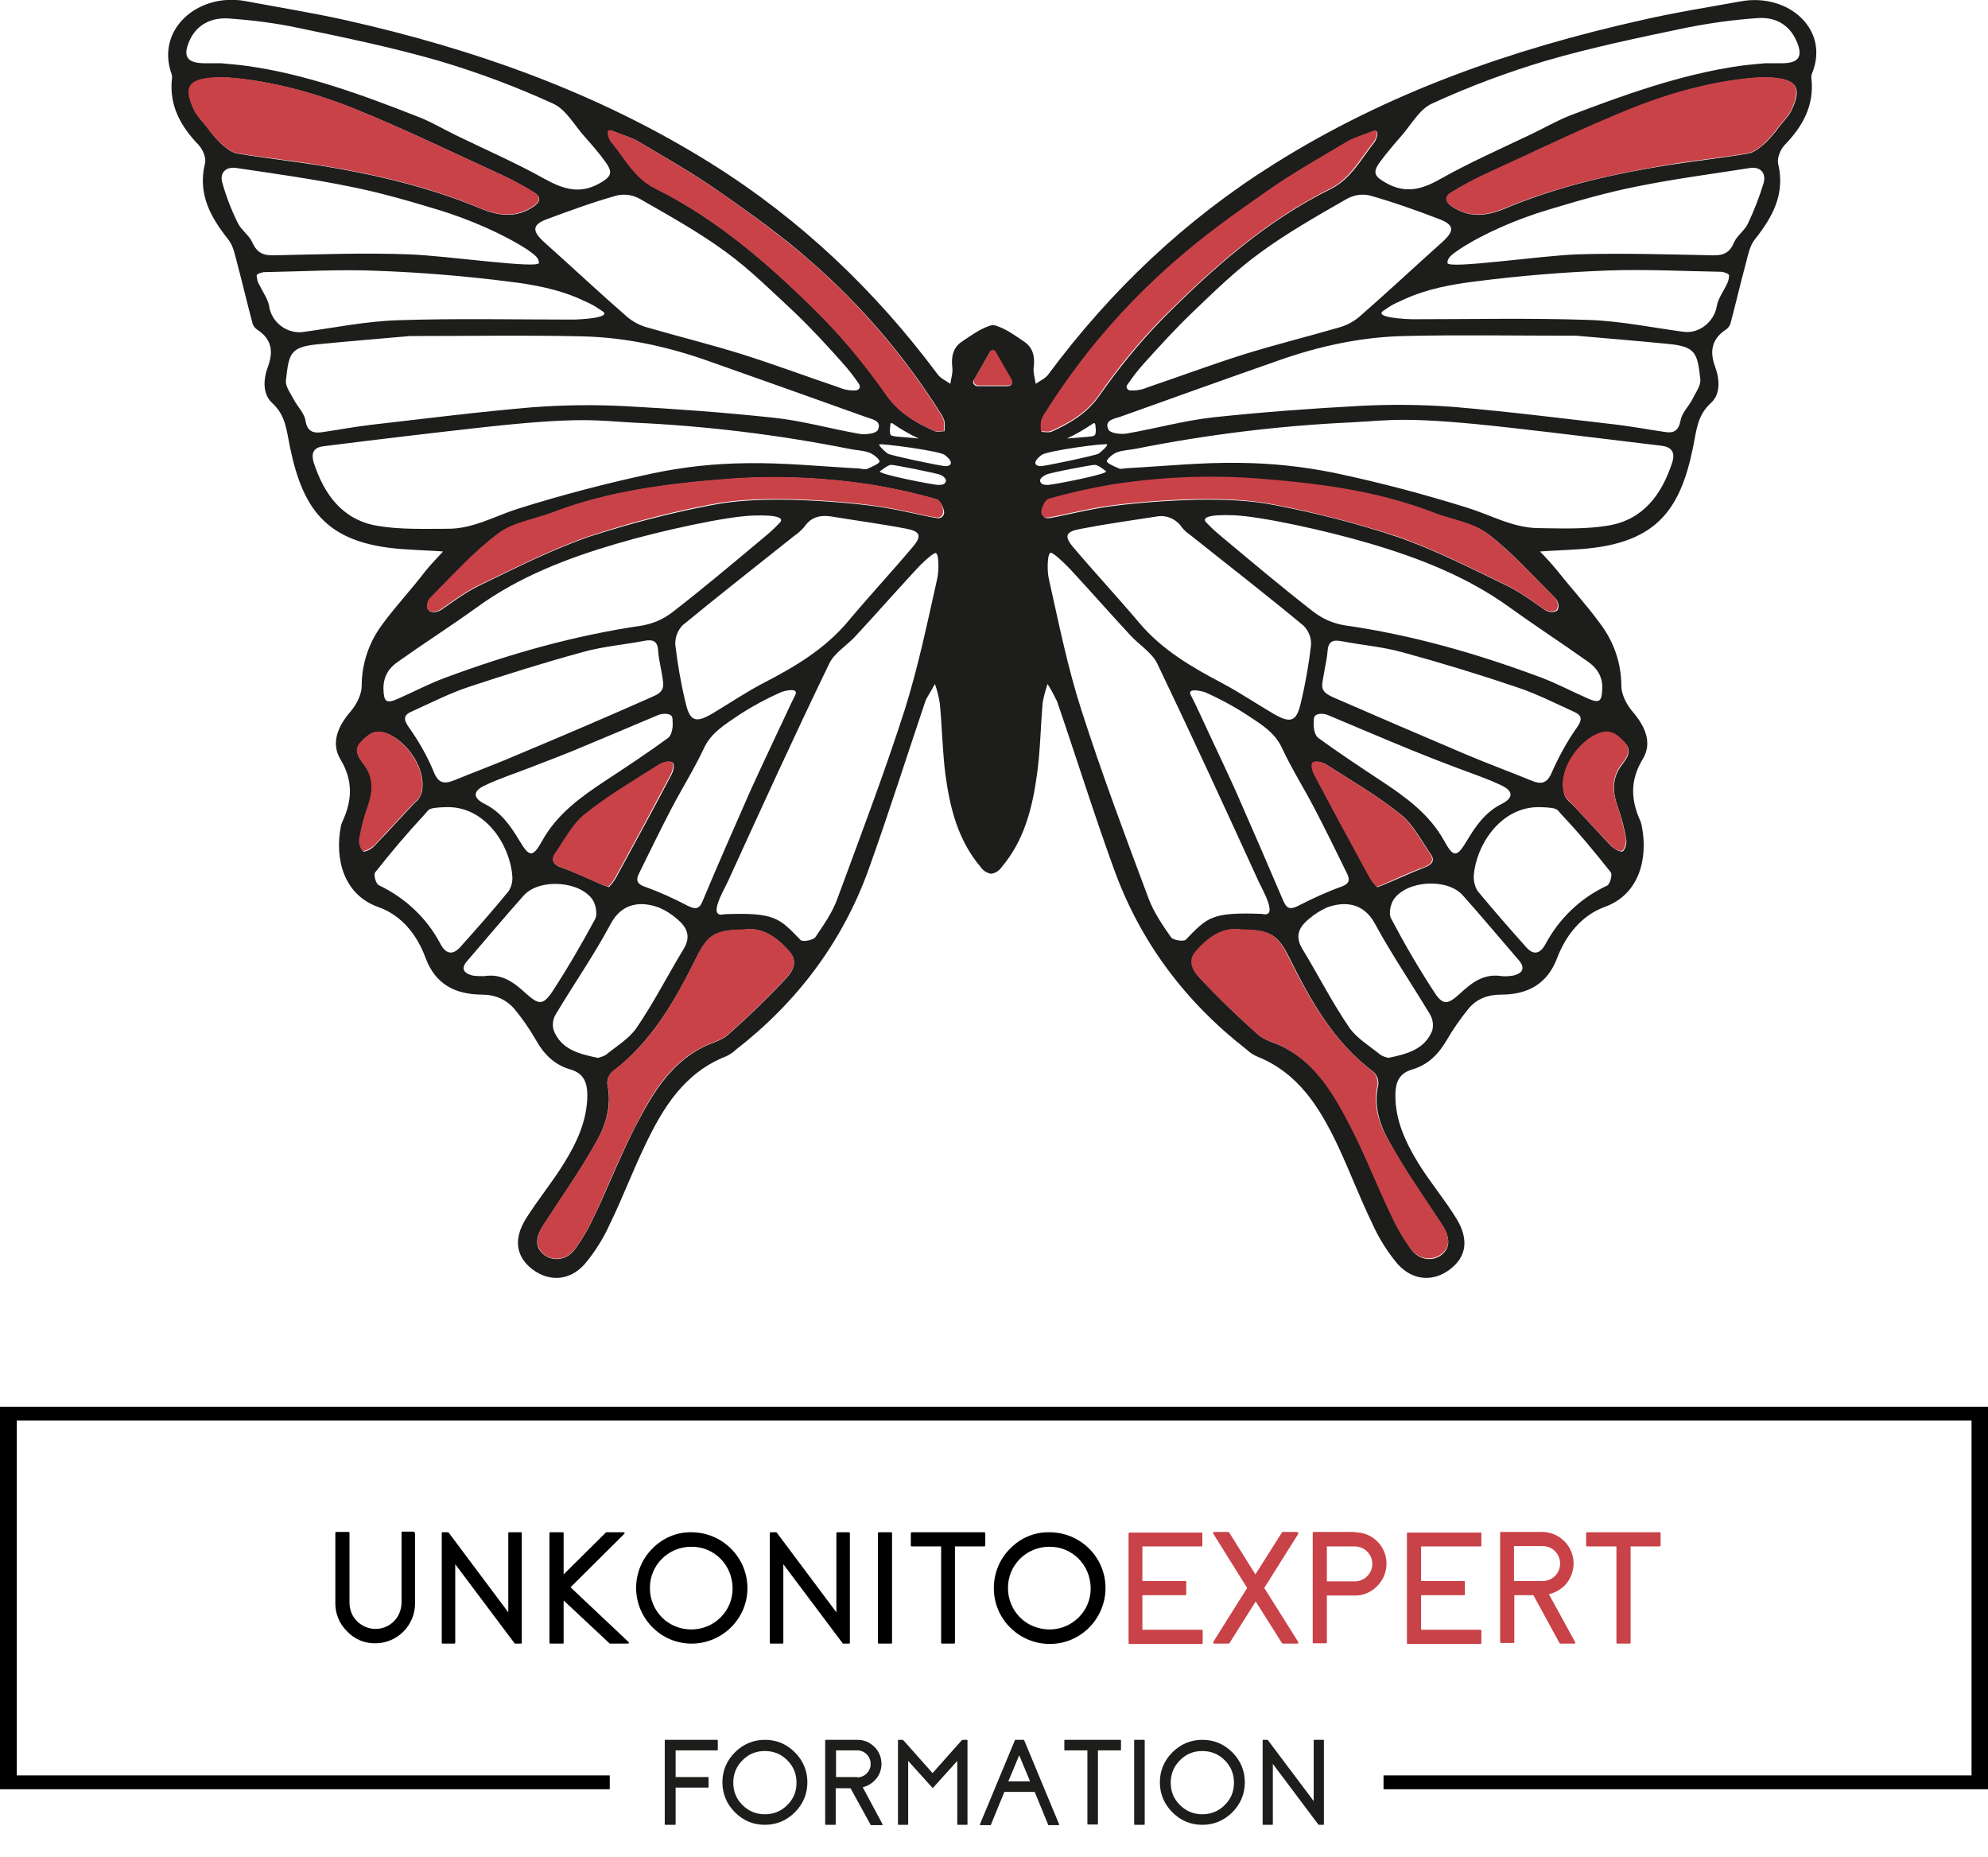 <?xml version="1.0" encoding="utf-8"?>
<!-- Generator: Adobe Illustrator 24.2.3, SVG Export Plug-In . SVG Version: 6.00 Build 0)  -->
<svg version="1.1" id="Calque_1" xmlns="http://www.w3.org/2000/svg" xmlns:xlink="http://www.w3.org/1999/xlink" x="0px" y="0px"
	 viewBox="0 0 603.5 563.7" style="enable-background:new 0 0 603.5 563.7;" xml:space="preserve">
<style type="text/css">
	.st0{fill:#C84248;}
	.st1{fill:#1D1D1B;}
	.st2{enable-background:new    ;}
</style>
<path class="st0" d="M301.3,117h4.8c0.7,0,1.3-0.6,1.3-1.3c0-0.3-0.1-0.5-0.2-0.7l-4.8-8.4c-0.2-0.3-0.5-0.6-0.9-0.6
	c-0.4,0-0.7,0.3-0.9,0.6l-4.8,8.4c-0.4,0.6-0.2,1.4,0.4,1.8c0.2,0.1,0.5,0.2,0.7,0.2H301.3z"/>
<path class="st1" d="M528.5,0.4c-10,1.8-20.1,3.4-30.1,5.7c-39.4,8.8-77.1,22-111.5,43.6c-27,16.9-49.7,38.4-68.7,64
	c-0.9,1.2-2.5,1.9-3.8,2.8c-0.2-1.6-0.8-3.3-0.6-4.9c0.4-3.2-0.1-6-2.9-7.9s-5.4-3.8-8.4-4.8c-0.3-0.1-0.6-0.2-1-0.2h-0.2
	c-0.3,0-0.6,0.1-0.9,0.2c-3,1-5.7,3-8.4,4.8s-3.3,4.6-2.9,7.9c0.2,1.6-0.4,3.3-0.6,4.9c-1.3-0.9-2.9-1.6-3.8-2.8
	c-19-25.5-41.7-47.1-68.7-64C181.5,28.1,143.8,14.8,104.4,6c-10-2.2-20-3.8-30.1-5.7C60-2.2,47.2,9,52.1,22.5
	c0.1,0.4,0.2,0.8,0.1,1.3C51.3,32,54.8,38.3,60.3,44c1.3,1.4,2.4,4,1.9,5.7c-2.2,9.2,1.7,16.2,7.1,23c1.6,2,2.1,5,2.8,7.6
	c1.6,6,3,12,4.6,18c0.3,0.8,0.9,1.5,1.6,1.9c4.3,2.9,4.7,6.7,3,11.2c-1.4,3.8-1.6,8.2,1.3,10.9c4.2,3.8,4.4,8.5,5.4,13.3
	c4.1,19.8,11.6,30,36.2,31.2c0.7,0.1,8.2,0.4,10.3,0.6c-1.8,1.9-4.1,4.4-5.4,6c-4.1,5.4-8.8,10.4-12.8,15.8
	c-4.2,5.5-6.5,12.1-6.5,19c0,2.6-1.6,5.7-3.4,7.8c-3.8,4.4-6,9.5-3.1,14.4c4,6.6,3.6,12.7,0.6,19.1c-0.2,0.4-0.3,0.8-0.4,1.2
	c-2,10.1,0.9,20.9,11.3,24.6c7.1,2.5,11.8,8.4,14.4,15.5c3,8,9,11,16.9,11.1c4.2,0,7.5,1.4,10.1,4.4c2.4,2.9,4.6,6.1,6.5,9.4
	c2.4,4.3,5.6,7.5,10.4,8.9c4.2,1.2,5.2,4.1,5.2,8c-0.1,7.5-3.1,14-6.9,20.2c-3.6,5.9-8.1,11.3-11.8,17.2c-3.8,6.2-2.9,11.4,1.9,15.2
	c5.1,3.9,11.4,3.7,16-1.5c3.2-3.8,5.8-8,7.8-12.5c3.7-7.6,6.7-15.6,10.4-23.3c5.5-11.6,12-22.3,24.8-27.3c1-0.5,2-1.1,2.8-1.9
	c18.7-14.5,32.5-32.8,40.5-55.1c6-16.8,11.4-33.8,17.1-50.7c0.4-1.2,1.8-3.1,2.9-5.3c0.7,1.9,1.2,3.9,1.5,5.9
	c0.7,7.2,0.8,14.5,1.7,21.6c1.4,10.2,3.8,20,10.8,28.2c0.7,1,1.8,1.7,3,1.9l0,0h0.1l0,0h0.1l0,0c1.2-0.2,2.3-0.9,3-1.9
	c6.9-8.1,9.4-18,10.8-28.2c1-7.1,1.1-14.4,1.7-21.6c0.3-2,0.9-4,1.5-5.9c1.1,1.7,2,3.5,2.9,5.3c5.8,16.9,11.1,33.9,17.2,50.7
	c8,22.3,21.8,40.6,40.5,55.1c0.8,0.8,1.8,1.4,2.8,1.9c12.8,5,19.3,15.7,24.8,27.3c3.6,7.7,6.6,15.7,10.3,23.3
	c2,4.5,4.6,8.7,7.8,12.5c4.7,5.2,11,5.4,16,1.5c4.8-3.7,5.7-8.9,1.9-15.2c-3.6-5.9-8.2-11.3-11.8-17.2c-3.7-6.1-6.8-12.7-6.8-20.2
	c0-4,1-6.8,5.2-8c4.7-1.4,7.9-4.6,10.4-8.9c1.9-3.3,4.1-6.4,6.5-9.4c2.5-3.1,5.9-4.4,10.1-4.4c7.8,0,13.9-3.1,16.9-11.1
	c2.7-7,7.4-12.9,14.4-15.5c10.4-3.7,13.3-14.5,11.3-24.6c-0.1-0.4-0.2-0.8-0.3-1.2c-3-6.5-3.4-12.5,0.6-19.1c3-4.9,0.7-10-3.1-14.4
	c-1.8-2.1-3.4-5.2-3.4-7.8c0-6.9-2.3-13.5-6.5-19c-4-5.5-8.6-10.5-12.8-15.8c-1.3-1.6-3.6-4.2-5.4-6c2.2-0.2,9.6-0.5,10.3-0.6
	c24.6-1.2,32.2-11.4,36.2-31.2c1-4.8,1.2-9.5,5.4-13.3c2.9-2.6,2.7-7,1.3-10.9c-1.7-4.5-1.2-8.3,3-11.2c0.7-0.4,1.3-1.1,1.6-1.9
	c1.6-6,3-12.1,4.6-18c0.7-2.6,1.2-5.6,2.8-7.6c5.4-6.8,9.3-13.8,7.1-23c-0.4-1.7,0.7-4.4,2-5.7c5.5-5.7,9-12,8.1-20.2
	c-0.1-0.4,0-0.9,0.1-1.3C555.7,9,542.9-2.2,528.5,0.4z M186.1,39.8c2.6,1.1,5.6,1.9,7.6,3.1c8.2,4.9,16.6,9.6,24.4,15.1
	c9.6,6.7,19.2,13.5,28,21.3c15.3,13.3,28.5,28.8,39.3,45.9c0.6,0.8,1,1.7,1.3,2.6c0.1,1,0.1,2.1,0,3.1c-1,0-2.3,0.3-3.1-0.1
	c-5.5-2.5-10.5-5.3-14.3-10.7c-5.8-8.4-12.2-16.2-19.3-23.5c-15.3-15.3-31.4-29.6-51-39.4c-6.3-3.1-9.2-9.2-13.4-14.3
	C185.2,42.6,183.5,38.7,186.1,39.8z M278.9,133.1c-7-0.6-7.5-0.6-8.3-0.9s-0.3-3.3-0.3-3.3c-0.1-0.2,0.1-0.4,0.3-0.5
	c0.1,0,0.2,0,0.3,0.1C273.5,130.3,276.1,131.8,278.9,133.1z M259.8,118.5c-1.8,0.1-3.5-0.2-5.1-0.9c-9.8-3.3-19.4-6.9-29.2-10
	c-9.6-3-19.3-5.4-29-8.2c-2.2-0.6-4.3-1.7-6.1-3.2c-8.5-7.4-16.7-15.1-25.1-22.6c-3.9-3.5-3.8-5.4,0.8-7.1c7-2.6,14.1-5.2,21.3-7.2
	c2.4-0.5,4.8-0.1,6.9,1.1c8.9,5.1,17.9,10.1,26.1,16.1c7.5,5.5,14.1,12.1,20.9,18.4c5.1,4.9,9.9,10.1,14.6,15.4
	c1.8,2,3.4,4.1,4.9,6.3C261.6,118.3,259.8,118.5,259.8,118.5z M57.5,12.4c2.2-5,6.7-7.1,11.8-6.8C76.5,6.1,83.7,7,90.7,8.5
	c14.4,3,28.9,6,43,10.1c11.7,3.5,23.2,7.8,34.3,12.9c3.9,1.8,6.4,6.6,9.5,10c2.2,2.5,4.5,5.1,6.4,7.8c2.3,3.2,1.5,4.4-1.8,6.3
	c-6,3.4-10.9,1.9-16.6-1.2c-8.9-5-18.2-9-27.4-13.5c-3.9-1.9-7.7-4.2-11.8-5.7C109.7,28.7,92.8,22.5,74.9,20
	c-2.9-0.4-5.9-0.6-7.7-0.8c-2.4,0-3.7,0-5,0C56.8,19.2,55.4,17.2,57.5,12.4z M62.8,38.5c-1.3-1.7-2.9-3.2-3.8-5.1
	c-3.4-7.3-1.5-9.9,9.1-9.9c12.2,0.7,26,4.1,39.2,9.4c15.2,6.1,29.9,13.3,44.8,20.1c3.4,1.6,6.8,3.4,10,5.4c2.5,1.5,1.8,3.1-0.4,4.5
	c-5.2,3.4-10.5,2.6-15.8,0.4c-15.8-6.6-32.3-10.4-49-13.1c-8.2-1.3-16.6-2.2-24.8-3.6c-1.9-0.3-3.8-1.9-5.3-3.3
	C65.3,41.8,64,40.2,62.8,38.5z M76.6,73.6c-0.9-2.1-3.2-3.6-4.3-5.7c-2-4-3.6-8.1-4.8-12.4c-0.9-3.1,1.1-5,4.3-4.5
	c11.5,1.7,23,3.3,34.3,5.6c9.1,1.8,18.1,4.4,27,7.1c9.5,2.9,19.6,7.3,26.9,12c1.4,1.1,3.6,2.2,3.6,4.1s-28.1-2.2-39.5-2.6
	c-13.6-0.5-27.3,0-41,0.3C79.9,77.6,78,76.7,76.6,73.6L76.6,73.6z M81.7,92.9c-0.4-2.2-1.9-4.2-2.9-6.3c-0.6-0.9-0.8-1.9-0.9-3
	c0.1-0.5,1.6-1,2.5-1c11.4-0.2,22.9-0.9,34.2-0.4c13.4,0.5,26.8,1.6,40.1,3.3c7.4,0.9,14.9,2.3,21.7,5.4c4.6,2.1,3.4,1.6,6.4,3.5
	c3.3,2.1-6.8,2.6-9.1,2.6c-17.6,0-35.3-0.4-52.9,0.2c-9.7,0.3-19.4,2.3-29,3.6C87,101.3,82.4,97.8,81.7,92.9L81.7,92.9z M92.7,127.5
	c-0.4-2.2-2.4-4.1-3.5-6.2c-1-1.9-2.6-4-2.4-5.8c0.9-8,1.1-10.2,9.7-11c10.1-1,20.2-1.8,28-2.5c19,0,35.7-0.3,52.3,0.1
	c13.1,0.3,25.9,3.1,38.3,7.5c15.9,5.6,31.9,11.3,47.8,17c1.9,0.7,4.9,1.1,3.6,3.9c-0.5,1.1-3.7,1.5-5.5,1.2
	c-8.8-1.5-17.4-4-26.1-4.9c-14.9-1.6-29.9-2.7-44.8-3.5c-9.4-0.5-18.8-0.4-28.2,0.3c-16.6,1.4-33.1,3.5-49.7,5.4
	c-4.9,0.6-9.7,1.5-14.5,2.2C94.7,131.6,93.2,130.7,92.7,127.5L92.7,127.5z M114.5,159.6c-10.4-1.8-16-9.3-19.2-19
	c-1.1-3.5,0.2-4.9,3.3-5.2c15.1-1.9,30.2-3.7,45.3-5.4c32.6-3.7,37.1-2.3,48.7-1.7c22,1,43.9,3.7,65.5,8c1.9,0.4,4,0.4,5.8,1.1
	c1.2,0.4,3,1.9,3.1,2.6s-2.4,1.7-3.7,2.3c-0.7,0.3-1.7,0-2.5-0.1c-11.4-0.6-22.8-1.8-34.2-1.6c-9.6,0.1-19.1,1.1-28.5,3.1
	c-13.7,2.9-27.4,6.5-40.8,10.7c-7,2.2-13.6,6.1-21.2,6.1C128.8,160.5,121.5,160.8,114.5,159.6L114.5,159.6z M120.9,200.8
	c7.9-5.6,16-10.8,23.8-16.4c12.9-9.4,27.6-15,42.6-19.4c13.6-4,33.1-8.2,41.1-8.5s9.8,0.8,8.2,2.3c-1.5,1.6-3.2,3.1-4.9,4.5
	c-9.1,7.6-18.1,15.2-27.4,22.4c-2.8,2.2-6,3.6-9.5,4.2c-20.5,3-40.2,8.6-59.6,15.8c-4.9,1.8-9.6,4.3-14.4,6.4
	c-3.6,1.6-4.3,0.9-4.4-3.1C116.4,205.2,118.1,202.7,120.9,200.8L120.9,200.8z M147.2,238.4c4.4-2.1,9.1-3.6,13.7-5.4
	s8.9-3.4,13.3-5.2c8.6-3.6,17.2-7.2,25.7-10.8c0.8-0.3,1.7-0.4,2.6-0.3c2,0.3,1.6,1.5,1.7,2.7c0.1,1.5-0.3,3.8-1.4,4.6
	c-6.3,4.6-12.8,8.9-19.2,13.1c-7.4,4.9-14.5,10-19,18.1c-2.9,5.2-3.9,5-6.9,0c-2.7-4.5-5.6-8.7-10.6-11.2
	C143.5,242.2,143.5,240.1,147.2,238.4L147.2,238.4z M138,236.8c-3.2,1.3-5,1-6.4-2.7c-2-4.8-4.6-9.3-7.6-13.5
	c-1.6-2.3-1.4-3.6,0.9-4.6c5.8-2.6,11.4-5.5,17.4-7.5c11.5-3.8,23-7.4,34.7-10.6c6.1-1.7,12.5-2.2,18.7-3.4c2.6-0.5,4,0.2,4.1,3.1
	c0.2,3.2,1.8,9,1.5,10.8s-1.9,2.5-3.5,3.2c-13.3,5.9-26.6,11.6-40,17.2C151.4,231.6,144.6,234.1,138,236.8L138,236.8z M168.6,259.2
	c2.9-4.1,5.3-9,9.1-12c7.1-5.7,15-10.3,22.7-15.2c1-0.6,3-1.2,3.8-0.5s0.1,2.9-0.5,3.9c-5.5,10.5-11.2,20.9-16.8,31.2
	c-0.6,1-1.3,1.9-2.1,2.7c-1.1-0.4-1.6-0.6-2.1-0.8c-4.1-1.8-8.1-3.7-12.3-5.2C168.1,262.5,167.2,261.2,168.6,259.2L168.6,259.2z
	 M194.1,264.9c3.2-6.5,6.4-13.1,9.8-19.6c3.2-6.1,6.9-12,9.8-18.2c2.2-4.7,6.3-7.1,10.2-9.8c4.1-2.7,8.5-5.1,13-7.1
	c1-0.5,5.8-1.7,4.5,0.8s-3.9,8.3-5.6,11.8c-2.8,6-5.6,11.9-8.3,17.9c-4.8,10.9-9.6,21.8-14.2,32.8c-1,2.5-2.2,2.6-4.6,1.4
	c-4.2-2.2-8.6-4.2-13.1-5.8C192.9,268.1,193.2,266.7,194.1,264.9L194.1,264.9z M232,207.2c-5.4,2.8-10.4,6.2-15.6,9.3
	s-7,2.5-8.3-3.3c-1.4-5.8-2.4-11.6-3.1-17.5c-0.1-2.2,0.7-4.3,2.2-5.9c11.2-9.2,22.7-18.2,34.1-27.3c1.1-0.7,2-1.6,2.8-2.5
	c1.9-2.8,4.4-3.7,7.8-3.3c7.8,1.3,15.6,2.3,23.3,3.8c4.2,0.8,4.7,2.2,1.9,5.5c-6.5,7.7-13.4,15.1-19.9,22.9
	C250.2,197.1,241.3,202.4,232,207.2L232,207.2z M109.2,254.9c0.6-3.3,1.4-6.6,2.5-9.8c1.7-4.7,2-9-1.3-13.2
	c-1.4-1.8-3.1-4.1-0.9-6.5s4.2-4.2,8.1-2.7c5.9,2.3,12.1,10.8,10.4,17.9c-0.3,1.1-0.9,2.1-1.8,2.8c-1,0.9-8.2,8.9-12.5,13.3
	c-0.8,0.9-1.9,1.5-3.1,1.8C109.7,258.5,109.1,256,109.2,254.9z M133.7,286.5c-4.1-7.8-10.7-14-18.7-17.8c-0.9-0.4-1.7-3.3-1.1-3.9
	c4.8-6.1,9.8-12,15.1-17.7c1.3-1.4,0.7-1.9,6.2-2.1c12.2-0.5,19.6,11.7,20.3,20.7c0.2,1.7-0.2,3.4-1.1,4.8
	c-4.7,5.8-9.7,11.4-14.7,17C137.3,290.1,135.3,289.5,133.7,286.5z M159.6,301.5c-3.5-3.2-7.2-6.1-12.6-5.2c-1.2,0-2.4,0-3.6-0.2
	c-2.7-0.7-3.6-2.2-1.5-4.5c5.7-6.6,11.3-13.3,17.1-19.8c4.7-5.2,16.9-4.5,20.9,1.3c1,1.5,1.5,4.4,0.8,5.8c-4.1,7.6-8.4,15-13.1,22.2
	C164.8,305.2,163.5,305,159.6,301.5z M168.1,312.8c-0.5-1.6-0.3-3.4,0.6-4.9c5.5-9.2,11.7-18.1,16.7-27.5c3.6-6.7,9.6-6.8,14.7-4.9
	c1.9,0.8,3.8,2,5.4,3.4c3,2.5,4.4,5.3,2,9.2c-4.8,7.9-9,16.2-14.2,23.8c-2.3,3.4-6.2,5.7-9.4,8.3c-0.7,0.4-1.5,0.7-2.4,0.9
	C175.6,319.9,170.4,318.5,168.1,312.8z M238.6,297c-5.6,6-11.5,11.7-17.6,17.1c-2.1,1.9-5.3,2.5-7.9,3.9
	c-10,5.2-15.3,14.5-20.2,23.9c-4.5,8.7-8,17.8-12.2,26.6c-1.7,3.7-3.7,7.3-6.1,10.6c-2.6,3.5-6.6,3.9-9.4,1.8s-2.8-5.2-0.2-9.1
	c5.5-8.5,11.4-16.8,16.3-25.7c2.7-4.9,4.4-10.7,3.1-16.8c-0.2-1.5,0.4-3,1.5-4c12-9.1,19.1-21.7,25.6-34.8c3.4-6.8,5.7-8.2,14.3-8.3
	c5.5-0.9,10,2.2,13.9,6.7C242.4,292.1,240.5,295,238.6,297L238.6,297z M284.5,175.7c-3,13.4-5.8,26.9-9.9,39.9
	c-6.2,19.3-13.4,38.2-20.4,57.2c-1.5,4.2-4.2,8-6.7,11.7c-0.7,0.9-3.9,1.5-4.5,0.8c-6.4-6.6-7.7-8.4-23.1-7.8
	c-5.3,1.3-0.2-7.2,1-9.8c10.1-22.1,20.2-44.3,30.8-66.2c1.6-3.4,5.5-5.6,8.1-8.5c6.1-6.6,12.1-13.4,18.2-20c1.7-1.9,4.5-4.5,5.8-5.1
	S285.1,173.3,284.5,175.7L284.5,175.7z M284.8,157.3c-1.5,0-13.4-3-19.6-3.7c-8.6-1.1-17.2-1.7-25.8-1.9c-7.7-0.1-15.6,0.1-23.2,1.6
	c-12.7,2.4-25.3,5.7-37.6,9.7c-11.5,4-22.4,9.6-33.4,14.9c-4,1.9-10,6.4-11.4,7.3s-3.2,0.7-3.7,0s-0.5-2.5,0.7-3.7
	c6.7-6.7,13.1-13.9,20.6-19.5c4.5-3.4,11-4.2,16.5-6.4c17.2-6.6,35.2-8.8,53.4-10.2c14.8-1.1,29.6-0.4,44.2,1.9
	c6.4,1.1,12.7,2.5,18.9,4.3c1,0.3,2,2.4,2.2,3.7c0.1,1-0.5,1.8-1.5,2C285,157.3,284.9,157.3,284.8,157.3L284.8,157.3z M287.1,146.2
	c-0.3,0.8-1,1-2.3,1s-19.1-3.4-17.6-4.2c1-0.7,2.4-1.9,3.4-1.9s13.6,2.5,14.8,3S287.4,145.5,287.1,146.2z M287.1,141.5
	c-1.5,0-16.9-3.3-17.6-3.8s-2.8-2.4-2.6-2.8s18.2,1.9,19.9,3.2C289.9,140.5,288.5,141.5,287.1,141.5L287.1,141.5z M295.7,115.2
	l4.8-8.4c0.2-0.3,0.5-0.6,0.9-0.6c0.4,0,0.7,0.3,0.9,0.6l4.8,8.4c0.4,0.6,0.2,1.4-0.4,1.8c-0.2,0.1-0.5,0.2-0.7,0.2h-9.3
	c-0.7,0-1.3-0.6-1.3-1.3C295.5,115.7,295.5,115.4,295.7,115.2L295.7,115.2z M316.1,127.9c0.3-0.9,0.7-1.8,1.3-2.6
	c10.8-17.1,24-32.6,39.3-45.9c8.8-7.7,18.4-14.6,28-21.3c7.9-5.5,16.2-10.2,24.4-15.1c2-1.2,5-2,7.6-3.1s1,2.7,0.6,3.2
	c-4.1,5.1-7.1,11.2-13.4,14.3c-19.6,9.7-35.8,24.1-51,39.4c-7.1,7.3-13.5,15.2-19.3,23.5c-3.8,5.3-8.8,8.2-14.3,10.7
	c-0.9,0.4-2.1,0.1-3.1,0.1C316.1,130,316.1,128.9,316.1,127.9L316.1,127.9z M436.9,66.5c4.7,1.8,4.7,3.6,0.8,7.1
	c-8.4,7.5-16.6,15.2-25.1,22.6c-1.8,1.5-3.9,2.6-6.1,3.2c-9.6,2.8-19.4,5.2-29,8.2c-9.8,3.1-19.5,6.7-29.2,10
	c-1.6,0.7-3.4,1-5.1,0.9c-0.6,0-1.1-0.4-1.2-1c0-0.3,0.1-0.6,0.3-0.8c1.5-2.2,3.1-4.3,4.9-6.3c4.7-5.2,9.5-10.5,14.6-15.4
	c6.7-6.4,13.4-13,20.9-18.4c8.2-6,17.2-11.1,26.1-16.2c2.1-1.2,4.6-1.6,6.9-1.1C422.8,61.3,429.9,63.8,436.9,66.5z M332.2,132.2
	c-0.8,0.4-1.3,0.3-8.3,0.9c2.8-1.3,5.5-2.9,8-4.6c0.2-0.1,0.4-0.1,0.5,0.1c0.1,0.1,0.1,0.2,0.1,0.3
	C332.5,128.9,333,131.8,332.2,132.2z M316.2,138.1c1.7-1.3,19.7-3.7,19.9-3.2s-1.9,2.3-2.6,2.8s-16.2,3.8-17.6,3.8
	S313,140.5,316.2,138.1L316.2,138.1z M315.8,146.2c-0.3-0.8,0.6-1.5,1.7-2.1s13.8-3,14.8-3s2.5,1.2,3.4,1.9
	c1.5,0.8-16.3,4.2-17.6,4.2S316.1,147,315.8,146.2L315.8,146.2z M355.5,284.5c-2.6-3.7-5.2-7.5-6.8-11.7
	c-7.1-19-14.2-37.9-20.4-57.2c-4.2-13-6.9-26.5-9.9-39.9c-0.6-2.5-0.5-8.5,0.8-7.9s4,3.2,5.8,5.1c6.1,6.6,12.1,13.4,18.2,20
	c2.7,2.9,6.5,5.2,8.1,8.5c10.5,21.9,20.7,44.1,30.8,66.2c1.2,2.6,6.2,11.1,1,9.8c-15.4-0.6-16.6,1.1-23.1,7.8
	C359.4,285.9,356.1,285.4,355.5,284.5z M403,217c8.6,3.6,17.2,7.3,25.8,10.8c4.4,1.8,8.8,3.5,13.3,5.2s9.3,3.3,13.7,5.4
	c3.6,1.7,3.7,3.8,0.1,5.6c-5,2.5-7.9,6.7-10.6,11.2c-3,5-4,5.3-6.9,0c-4.5-8.1-11.6-13.2-19-18.1c-6.5-4.3-13-8.6-19.2-13.1
	c-1.1-0.8-1.5-3.1-1.4-4.6c0.1-1.1-0.3-2.4,1.7-2.7C401.3,216.6,402.2,216.7,403,217L403,217z M403,197.7c0.2-2.9,1.5-3.6,4.1-3.1
	c6.2,1.2,12.6,1.7,18.7,3.4c11.7,3.2,23.2,6.7,34.7,10.6c6,2,11.7,4.9,17.4,7.5c2.3,1,2.5,2.3,0.9,4.6c-3,4.2-5.5,8.8-7.6,13.5
	c-1.5,3.7-3.3,4-6.4,2.7c-6.6-2.7-13.4-5.2-20-8c-13.4-5.7-26.7-11.4-40-17.2c-1.5-0.7-3.2-1.5-3.4-3.2S402.8,200.9,403,197.7
	L403,197.7z M402.5,232c7.7,4.9,15.6,9.5,22.7,15.2c3.8,3,6.2,7.9,9.1,12c1.4,2,0.5,3.2-1.8,4.1c-4.2,1.6-8.2,3.5-12.3,5.2
	c-0.5,0.2-1,0.4-2.1,0.8c-0.8-0.8-1.5-1.7-2.1-2.7c-5.7-10.4-11.3-20.8-16.8-31.2c-0.6-1.1-1.3-3.3-0.5-3.9S401.5,231.4,402.5,232
	L402.5,232z M399,245.3c3.4,6.5,6.6,13.1,9.8,19.6c0.9,1.8,1.2,3.2-1.5,4.2c-4.5,1.6-8.8,3.6-13.1,5.8c-2.4,1.2-3.5,1.1-4.6-1.4
	c-4.7-11-9.4-21.9-14.2-32.8c-2.7-6-5.5-11.9-8.3-17.9c-1.7-3.6-4.3-9.4-5.6-11.8s3.5-1.2,4.5-0.8c4.5,2,8.9,4.4,13,7.1
	c3.9,2.6,8,5,10.2,9.8C392.1,233.3,395.8,239.2,399,245.3L399,245.3z M398,195.8c-0.7,5.9-1.7,11.7-3.1,17.5
	c-1.3,5.8-3.1,6.4-8.4,3.3s-10.3-6.5-15.6-9.3c-9.3-4.9-18.2-10.1-25.1-18.3c-6.5-7.7-13.4-15.1-20-22.9c-2.8-3.3-2.3-4.7,1.9-5.5
	c7.7-1.5,15.5-2.6,23.3-3.8c3-0.6,6.1,0.7,7.8,3.3c0.8,1,1.8,1.8,2.8,2.5c11.4,9.1,22.9,18,34.1,27.3
	C397.3,191.5,398.1,193.6,398,195.8L398,195.8z M437.8,371.8c2.5,3.9,2.5,7-0.2,9.1s-6.8,1.7-9.3-1.8c-2.4-3.4-4.4-6.9-6.1-10.7
	c-4.2-8.8-7.7-18-12.2-26.6c-4.8-9.4-10.2-18.7-20.2-23.9c-2.6-1.4-5.8-2-7.9-3.9c-6.1-5.4-12-11.1-17.6-17.1c-1.9-2-3.8-4.9-1.2-8
	c3.8-4.5,8.3-7.6,13.9-6.7c8.6,0.1,10.9,1.5,14.3,8.3c6.5,13.1,13.5,25.8,25.6,34.8c1.1,1,1.7,2.5,1.5,4c-1.4,6.1,0.3,11.8,3.1,16.8
	C426.3,355,432.2,363.3,437.8,371.8L437.8,371.8z M434.8,312.8c-2.3,5.7-7.5,7.1-13.3,8.3c-0.8-0.2-1.6-0.4-2.4-0.9
	c-3.3-2.7-7.2-5-9.5-8.3c-5.2-7.6-9.4-15.9-14.2-23.8c-2.4-3.9-1.1-6.7,2-9.2c1.6-1.4,3.4-2.5,5.3-3.4c5.1-1.9,11.1-1.8,14.7,4.9
	c5.1,9.4,11.2,18.3,16.7,27.5C435,309.4,435.2,311.1,434.8,312.8L434.8,312.8z M459.5,296.1c-1.2,0.2-2.4,0.3-3.6,0.2
	c-5.5-0.9-9.1,2-12.6,5.2c-3.9,3.6-5.3,3.7-8-0.5c-4.7-7.2-9-14.6-13-22.2c-0.8-1.4-0.2-4.3,0.8-5.8c4-5.8,16.2-6.5,20.9-1.3
	c5.8,6.5,11.4,13.2,17.1,19.8C463.1,293.9,462.2,295.4,459.5,296.1L459.5,296.1z M487.9,268.8c-8,3.7-14.5,9.9-18.7,17.7
	c-1.6,3-3.6,3.6-5.9,1c-5-5.6-9.9-11.2-14.7-17c-0.9-1.4-1.3-3.1-1.2-4.8c0.7-9,8.1-21.1,20.3-20.7c5.5,0.2,4.9,0.7,6.2,2.1
	c5.3,5.6,10.3,11.6,15.1,17.7C489.5,265.5,488.8,268.3,487.9,268.8L487.9,268.8z M493.3,225.5c2.3,2.4,0.6,4.6-0.8,6.5
	c-3.3,4.2-3,8.5-1.3,13.2c1.1,3.2,2,6.5,2.5,9.8c0.2,1.1-0.5,3.6-1.5,3.5c-1.2-0.3-2.2-0.9-3.1-1.7c-4.2-4.4-11.4-12.4-12.5-13.3
	c-0.9-0.7-1.6-1.6-1.8-2.8c-1.7-7.1,4.5-15.5,10.4-17.9C489.1,221.2,491.1,223.2,493.3,225.5L493.3,225.5z M482,200.8
	c2.7,1.9,4.5,4.4,4.4,8.1c-0.1,4-0.8,4.7-4.4,3.1c-4.8-2.1-9.5-4.6-14.3-6.4c-19.3-7.2-39.1-12.9-59.6-15.8c-3.5-0.6-6.7-2-9.5-4.2
	c-9.3-7.2-18.4-14.9-27.4-22.4c-1.7-1.4-3.4-2.9-4.9-4.5c-1.6-1.5,0.2-2.6,8.2-2.3s27.5,4.5,41.1,8.5c15,4.4,29.7,10.1,42.6,19.4
	C466.1,190,474.1,195.2,482,200.8L482,200.8z M472.1,181.5c1.2,1.2,1.2,3.1,0.7,3.7s-2.3,0.9-3.7,0s-7.4-5.4-11.4-7.3
	c-11-5.3-21.9-10.9-33.4-14.9c-12.3-4.1-24.8-7.3-37.5-9.7c-7.5-1.5-15.4-1.7-23.2-1.6c-8.6,0.2-17.2,0.8-25.8,1.9
	c-6.2,0.7-18.2,3.7-19.6,3.7c-1,0.1-1.8-0.7-1.8-1.6c0-0.1,0-0.2,0-0.3c0.2-1.4,1.1-3.5,2.2-3.7c6.2-1.8,12.5-3.2,18.9-4.3
	c14.6-2.3,29.5-3,44.2-1.9c18.2,1.4,36.2,3.6,53.5,10.2c5.5,2.1,12,3,16.5,6.4C459,167.6,465.3,174.8,472.1,181.5z M507.6,140.5
	c-3.2,9.7-8.8,17.2-19.2,19c-7,1.2-14.3,0.9-21.5,0.8c-7.6-0.1-14.2-3.9-21.2-6.1c-13.4-4.2-27-7.8-40.8-10.7
	c-9.4-1.9-18.9-2.9-28.5-3c-11.4-0.2-22.8,1-34.2,1.6c-0.9,0-1.8,0.4-2.5,0.1c-1.3-0.6-3.9-1.6-3.7-2.3s1.9-2.2,3.1-2.6
	c1.8-0.7,3.9-0.7,5.8-1.1c21.6-4.3,43.5-7,65.5-8c11.6-0.6,16.2-2,48.7,1.7c15.1,1.7,30.2,3.6,45.3,5.4
	C507.3,135.7,508.7,137.1,507.6,140.5L507.6,140.5z M513.7,121.3c-1.1,2.1-3.1,4-3.5,6.2c-0.6,3.2-2,4.1-4.9,3.6
	c-4.8-0.7-9.7-1.6-14.5-2.2c-16.5-1.9-33.1-4-49.7-5.4c-9.4-0.7-18.8-0.8-28.2-0.3c-15,0.8-29.9,1.9-44.8,3.5
	c-8.8,1-17.4,3.4-26.1,4.9c-1.8,0.3-5-0.1-5.5-1.2c-1.4-2.8,1.7-3.3,3.6-3.9c15.9-5.7,31.8-11.4,47.8-17c12.4-4.4,25.2-7.2,38.3-7.5
	c16.7-0.4,33.3-0.1,52.3-0.1c7.8,0.7,17.9,1.5,28,2.5c8.5,0.8,8.8,3,9.7,11C516.2,117.3,514.6,119.4,513.7,121.3L513.7,121.3z
	 M524.1,86.5c-1,2.1-2.5,4.1-2.9,6.3c-0.8,4.9-5.4,8.6-10.2,7.9c-9.7-1.3-19.3-3.3-29-3.6c-17.6-0.6-35.2-0.2-52.9-0.2
	c-2.2,0-12.3-0.5-9.1-2.6c3-2,1.8-1.4,6.4-3.5c6.8-3.1,14.3-4.5,21.7-5.4c13.3-1.7,26.7-2.8,40.1-3.3c11.4-0.4,22.8,0.2,34.2,0.4
	c0.9,0,2.4,0.6,2.5,1C524.9,84.6,524.6,85.6,524.1,86.5z M535.4,55.5c-1.3,4.3-2.9,8.4-4.8,12.4c-1,2.1-3.3,3.6-4.2,5.7
	c-1.3,3.1-3.2,4-6.5,3.9c-13.7-0.3-27.3-0.7-41-0.3c-11.4,0.4-39.5,4.6-39.5,2.6s2.2-3,3.6-4.1c7.3-4.8,17.5-9.2,26.9-12
	c8.9-2.7,17.9-5.3,27-7.1c11.3-2.3,22.9-3.8,34.3-5.6C534.3,50.5,536.2,52.4,535.4,55.5L535.4,55.5z M543.9,33.4
	c-0.9,1.9-2.5,3.4-3.8,5.1c-1.2,1.7-2.6,3.3-4.1,4.8c-1.6,1.4-3.4,3-5.3,3.3c-8.2,1.4-16.6,2.3-24.8,3.6c-16.8,2.7-33.3,6.5-49,13.1
	c-5.3,2.2-10.5,3-15.8-0.4c-2.2-1.4-2.9-3-0.4-4.5c3.2-2,6.6-3.8,10.1-5.4c14.9-6.8,29.6-14,44.8-20.1c13.2-5.3,27-8.7,39.2-9.4
	C545.4,23.5,547.3,26.1,543.9,33.4L543.9,33.4z M540.8,19.2c-1.3,0-2.6,0-5,0c-1.8,0.2-4.8,0.4-7.7,0.8
	c-17.9,2.6-34.8,8.7-51.6,15.1c-4,1.6-7.8,3.8-11.8,5.7c-9.2,4.4-18.5,8.5-27.4,13.5c-5.6,3.2-10.6,4.6-16.6,1.2
	c-3.3-1.9-4.2-3-1.8-6.3c2-2.7,4.2-5.3,6.4-7.8c3.1-3.5,5.6-8.3,9.5-10c11.1-5.1,22.6-9.4,34.3-12.9c14.1-4.1,28.5-7.1,42.9-10.1
	c7.1-1.4,14.2-2.4,21.5-2.9c5.1-0.4,9.5,1.7,11.8,6.8C547.5,17.2,546.1,19.2,540.8,19.2L540.8,19.2z"/>
<path class="st0" d="M126.1,243.3c0.9-0.7,1.6-1.6,1.8-2.8c1.7-7.1-4.6-15.5-10.4-17.9c-3.8-1.5-5.9,0.4-8.1,2.7s-0.6,4.6,0.8,6.5
	c3.3,4.2,3,8.5,1.3,13.2c-1.1,3.2-2,6.5-2.5,9.8c-0.2,1.1,0.5,3.6,1.5,3.5c1.2-0.3,2.2-0.9,3.1-1.7
	C117.8,252.2,125.1,244.2,126.1,243.3z"/>
<path class="st0" d="M225.8,282.1c-8.6,0.1-10.9,1.5-14.3,8.3c-6.5,13.1-13.5,25.8-25.6,34.8c-1.1,1-1.7,2.5-1.5,4
	c1.4,6.1-0.3,11.8-3.1,16.8c-4.9,8.9-10.8,17.2-16.3,25.7c-2.5,3.9-2.5,7,0.2,9.1s6.8,1.7,9.4-1.8c2.4-3.3,4.4-6.9,6.1-10.6
	c4.1-8.8,7.7-18,12.2-26.6c4.8-9.5,10.2-18.8,20.2-23.9c2.6-1.4,5.8-2,7.9-3.9c6.1-5.4,12-11.1,17.6-17.1c1.9-2,3.8-4.9,1.2-8
	C235.8,284.4,231.3,281.3,225.8,282.1z"/>
<path class="st0" d="M284.3,151.5c-6.2-1.8-12.5-3.2-18.9-4.3c-14.6-2.3-29.5-3-44.2-1.9c-18.2,1.4-36.2,3.6-53.5,10.2
	c-5.5,2.1-12,3-16.5,6.4c-7.5,5.6-13.9,12.8-20.6,19.5c-1.2,1.2-1.2,3.1-0.7,3.7s2.3,0.9,3.7,0s7.4-5.4,11.4-7.3
	c11-5.2,21.9-10.9,33.4-14.9c12.3-4.1,24.8-7.4,37.5-9.8c7.5-1.5,15.4-1.7,23.2-1.6c8.6,0.2,17.3,0.8,25.8,1.9
	c6.2,0.7,18.2,3.7,19.6,3.7c1,0.1,1.8-0.7,1.8-1.6c0-0.1,0-0.2,0-0.3C286.3,153.8,285.4,151.8,284.3,151.5z"/>
<path class="st0" d="M96.8,50.1c16.8,2.7,33.3,6.5,49,13.1c5.3,2.2,10.5,3,15.8-0.4c2.2-1.4,2.9-3,0.4-4.5c-3.2-2-6.6-3.8-10.1-5.4
	c-14.9-6.8-29.6-14-44.8-20.1c-13.2-5.3-27-8.7-39.2-9.4c-10.7,0-12.6,2.5-9.1,9.9c0.9,1.9,2.5,3.4,3.8,5.1c1.2,1.7,2.6,3.3,4.1,4.8
	c1.6,1.4,3.4,3,5.3,3.3C80.2,47.9,88.6,48.7,96.8,50.1z"/>
<path class="st0" d="M198.8,57.2c19.6,9.7,35.8,24.1,51,39.4c7.1,7.3,13.5,15.2,19.3,23.5c3.8,5.3,8.8,8.1,14.3,10.6
	c0.9,0.4,2.1,0.1,3.1,0.1c0.1-1,0.1-2.1,0-3.1c-0.3-0.9-0.7-1.8-1.3-2.6c-10.8-17.1-24-32.6-39.3-45.9c-8.8-7.7-18.4-14.6-28-21.3
	c-7.9-5.5-16.2-10.2-24.4-15.1c-2-1.2-5-2-7.6-3.1s-1,2.7-0.6,3.2C189.6,48,192.5,54.1,198.8,57.2z"/>
<path class="st0" d="M170.2,263.2c4.2,1.6,8.2,3.5,12.3,5.2c0.5,0.2,1,0.4,2.1,0.8c0.8-0.8,1.5-1.7,2.1-2.7
	c5.7-10.4,11.3-20.8,16.8-31.2c0.6-1.1,1.3-3.3,0.5-3.9s-2.8-0.1-3.8,0.5c-7.7,4.9-15.6,9.5-22.7,15.2c-3.8,3-6.2,7.9-9.1,12
	C167.1,261.1,167.9,262.3,170.2,263.2z"/>
<path class="st0" d="M319.1,130.8c5.5-2.5,10.5-5.3,14.3-10.6c5.8-8.4,12.2-16.2,19.3-23.5c15.3-15.3,31.4-29.6,51-39.4
	c6.3-3.1,9.2-9.2,13.4-14.3c0.4-0.5,2.1-4.3-0.5-3.2s-5.6,1.9-7.6,3.1c-8.2,4.9-16.6,9.6-24.4,15.1c-9.6,6.7-19.2,13.5-28,21.3
	c-15.3,13.3-28.5,28.7-39.3,45.9c-0.6,0.8-1,1.7-1.3,2.6c-0.1,1-0.1,2.1,0,3.1C317,130.9,318.2,131.2,319.1,130.8z"/>
<path class="st0" d="M451.3,161.8c-4.5-3.4-11-4.2-16.5-6.4c-17.2-6.6-35.2-8.8-53.4-10.2c-14.8-1.1-29.6-0.4-44.2,1.9
	c-6.4,1.1-12.7,2.5-18.9,4.3c-1,0.3-2,2.4-2.2,3.8c-0.1,1,0.6,1.8,1.5,1.9c0.1,0,0.2,0,0.3,0c1.5,0,13.4-3,19.6-3.7
	c8.6-1.1,17.2-1.7,25.8-1.9c7.7-0.1,15.6,0.1,23.2,1.6c12.7,2.4,25.3,5.7,37.6,9.7c11.5,4,22.4,9.6,33.4,14.9c4,1.9,10,6.4,11.4,7.3
	s3.2,0.7,3.7,0s0.5-2.5-0.7-3.7C465.2,174.7,458.8,167.5,451.3,161.8z"/>
<path class="st0" d="M474.7,240.5c0.2,1.1,0.9,2.1,1.8,2.8c1,0.9,8.2,8.9,12.5,13.3c0.8,0.9,1.9,1.5,3.1,1.7c1,0.1,1.6-2.5,1.5-3.5
	c-0.6-3.3-1.4-6.6-2.5-9.8c-1.7-4.7-2-9,1.3-13.2c1.4-1.8,3.1-4.1,0.8-6.5s-4.2-4.2-8.1-2.7C479.2,225,473,233.4,474.7,240.5z"/>
<path class="st0" d="M534.6,23.4c-12.2,0.7-26,4.1-39.2,9.4c-15.2,6.1-29.9,13.3-44.8,20.1c-3.4,1.6-6.8,3.4-10,5.4
	c-2.5,1.5-1.8,3.1,0.4,4.5c5.2,3.4,10.5,2.6,15.8,0.4c15.8-6.6,32.3-10.3,49-13.1c8.2-1.4,16.6-2.2,24.8-3.6
	c1.9-0.3,3.8-1.9,5.3-3.3c1.5-1.5,2.9-3.1,4.1-4.8c1.3-1.6,2.9-3.2,3.8-5.1C547.1,25.9,545.3,23.4,534.6,23.4z"/>
<path class="st0" d="M399,235.3c5.5,10.5,11.2,20.9,16.8,31.2c0.6,1,1.3,1.9,2.1,2.7c1.1-0.4,1.6-0.6,2.1-0.8
	c4.1-1.8,8.1-3.7,12.3-5.2c2.3-0.9,3.2-2.1,1.8-4.1c-2.9-4.1-5.3-9-9.1-12c-7.1-5.7-15-10.3-22.7-15.2c-1-0.6-3-1.2-3.8-0.5
	S398.4,234.2,399,235.3z"/>
<path class="st0" d="M418.2,329.2c0.1-1.5-0.4-3-1.5-4c-12-9.1-19.1-21.7-25.6-34.8c-3.4-6.9-5.7-8.2-14.3-8.3
	c-5.5-0.9-10,2.2-13.9,6.7c-2.6,3-0.7,6,1.2,8c5.6,6,11.5,11.6,17.6,17.1c2.1,1.9,5.3,2.5,7.9,3.9c10,5.2,15.3,14.5,20.2,23.9
	c4.5,8.7,8,17.8,12.2,26.6c1.7,3.7,3.7,7.3,6.1,10.6c2.6,3.5,6.6,3.9,9.4,1.8s2.8-5.2,0.2-9.1c-5.5-8.5-11.4-16.8-16.3-25.7
	C418.5,341,416.8,335.3,418.2,329.2z"/>
<path d="M125.7,465.1c0.2,0,0.3,0.1,0.3,0.3v21.3c0,6.6-5.3,12-11.9,12.1c-3.3,0.1-6.5-1.2-8.7-3.6c-2.4-2.3-3.7-5.5-3.6-8.8v-21.1
	c0-0.2,0.1-0.3,0.3-0.3h3.7c0.1,0,0.3,0.1,0.3,0.2c0,0,0,0.1,0,0.1v21.1c0,2.1,0.7,4.1,2.2,5.6c3,3.1,7.9,3.3,11.1,0.3
	c1.6-1.5,2.4-3.5,2.5-5.7v-21.4c0-0.1,0.1-0.3,0.2-0.3c0,0,0,0,0.1,0H125.7z"/>
<path d="M158.1,465.1c0.2,0,0.3,0.1,0.3,0.2c0,0,0,0,0,0.1v33.2c0,0.1-0.1,0.3-0.2,0.3c0,0-0.1,0-0.1,0h-1.7c-0.1,0-0.2,0-0.2-0.1
	l-18-24v23.8c0,0.1-0.1,0.3-0.2,0.3c0,0-0.1,0-0.1,0h-3.5c-0.1,0-0.3-0.1-0.3-0.2c0,0,0-0.1,0-0.1v-33.2c0-0.2,0.1-0.3,0.2-0.3
	c0,0,0,0,0.1,0h1.6c0.1,0,0.2,0.1,0.2,0.1l18.1,24.2v-24c0-0.2,0.1-0.3,0.2-0.3c0,0,0,0,0.1,0L158.1,465.1z"/>
<path d="M190.8,498.4c0.1,0.1,0.1,0.2,0.1,0.3c0,0.1-0.2,0.2-0.3,0.2h-5.4c-0.1,0-0.2,0-0.2-0.1l-13.9-13v12.8
	c0,0.2-0.1,0.3-0.2,0.3c0,0,0,0-0.1,0h-3.7c-0.2,0-0.3-0.1-0.3-0.3v-33.2c0-0.1,0.1-0.3,0.2-0.3c0,0,0.1,0,0.1,0h3.7
	c0.2,0,0.3,0.1,0.3,0.2c0,0,0,0,0,0.1v12.5l12.8-12.7c0.1-0.1,0.1-0.1,0.2-0.1h5.2c0.2,0,0.3,0.1,0.3,0.3c0,0.1,0,0.2-0.1,0.2
	l-16.3,16.2L190.8,498.4z"/>
<path d="M209.9,465.1c9.3,0,16.9,7.5,17,16.8s-7.5,16.9-16.8,17s-16.9-7.5-17-16.8c0-4.5,1.7-8.8,4.9-12
	C201.1,466.9,205.4,465,209.9,465.1z M209.9,494.6c6.9,0,12.6-5.6,12.5-12.6s-5.6-12.6-12.6-12.5c-6.9,0-12.6,5.6-12.5,12.6
	c0,3.3,1.3,6.5,3.7,8.9C203.3,493.3,206.5,494.6,209.9,494.6z"/>
<path d="M257.7,465.1c0.1,0,0.3,0.1,0.3,0.2c0,0,0,0.1,0,0.1v33.2c0,0.2-0.1,0.3-0.3,0.3h-1.7c-0.1,0-0.2,0-0.2-0.1l-18-24v23.8
	c0,0.2-0.1,0.3-0.3,0.3h-3.5c-0.2,0-0.3-0.1-0.3-0.3v-33.2c0-0.1,0.1-0.3,0.2-0.3c0,0,0.1,0,0.1,0h1.6c0.1,0,0.2,0.1,0.2,0.1
	l18.1,24.2v-24c0-0.1,0.1-0.3,0.2-0.3c0,0,0.1,0,0.1,0L257.7,465.1z"/>
<path d="M270.5,465.1c0.2,0,0.3,0.1,0.3,0.3v33.2c0,0.1-0.1,0.3-0.2,0.3c0,0-0.1,0-0.1,0h-3.7c-0.1,0-0.3-0.1-0.3-0.2
	c0,0,0-0.1,0-0.1v-33.2c0-0.2,0.1-0.3,0.3-0.3H270.5z"/>
<path d="M298.8,465.1c0.1,0,0.3,0.1,0.3,0.2c0,0,0,0,0,0.1v3.7c0,0.2-0.1,0.3-0.3,0.3h-8.9v29.2c0,0.1-0.1,0.3-0.2,0.3
	c0,0-0.1,0-0.1,0H286c-0.2,0-0.3-0.1-0.3-0.3v-29.2h-8.9c-0.1,0-0.3-0.1-0.3-0.2c0,0,0-0.1,0-0.1v-3.7c0-0.2,0.1-0.3,0.3-0.3H298.8z
	"/>
<path d="M318.6,465.1c9.3,0,17,7.5,17,16.9c0,9.3-7.5,17-16.9,17c-9.3,0-17-7.5-17-16.9c0-4.5,1.7-8.8,4.9-12
	C309.8,466.8,314.1,465,318.6,465.1z M318.6,494.6c6.9,0,12.6-5.6,12.5-12.6s-5.6-12.6-12.6-12.5c-6.9,0-12.6,5.6-12.5,12.6
	c0,3.3,1.3,6.5,3.7,8.9C312,493.3,315.3,494.6,318.6,494.6z"/>
<path class="st0" d="M364.7,465.1c0.2,0,0.3,0.1,0.3,0.3v3.7c0,0.1-0.1,0.3-0.2,0.3c0,0-0.1,0-0.1,0h-17.9v10.5h13
	c0.2,0,0.3,0.1,0.3,0.3v3.7c0,0.1-0.1,0.3-0.2,0.3c0,0-0.1,0-0.1,0h-13v10.5h18c0.2,0,0.3,0.1,0.3,0.3v3.7c0,0.1-0.1,0.3-0.2,0.3
	c0,0-0.1,0-0.1,0h-21.9c-0.1,0-0.3-0.1-0.3-0.2c0,0,0-0.1,0-0.1v-33.2c0-0.2,0.1-0.3,0.3-0.3H364.7z"/>
<path class="st0" d="M393.8,465.1c0.1,0,0.2,0.1,0.3,0.2c0.1,0.1,0.1,0.2,0,0.3L383.8,482l10.3,16.4c0.1,0.1,0.1,0.2,0,0.3
	c0,0.1-0.1,0.2-0.3,0.2h-4.3c-0.1,0-0.2-0.1-0.3-0.1l-8-12.7l-8,12.7c-0.1,0.1-0.2,0.1-0.3,0.1h-4.3c-0.1,0-0.2-0.1-0.3-0.2
	c-0.1-0.1-0.1-0.2,0-0.3l10.3-16.4l-10.3-16.5c-0.1-0.1-0.1-0.2,0-0.3c0-0.1,0.1-0.2,0.3-0.2h4.2c0.1,0,0.2,0,0.3,0.1l8,12.8
	l8.1-12.8c0.1-0.1,0.2-0.1,0.3-0.1H393.8z"/>
<path class="st0" d="M411.3,465.1c5.3,0,9.6,4.2,9.6,9.5c0,2.7-1.1,5.2-3,7c-1.8,1.8-4.3,2.8-6.8,2.7h-8.3v14.2
	c0,0.1-0.1,0.3-0.2,0.3c0,0-0.1,0-0.1,0h-3.7c-0.1,0-0.3-0.1-0.3-0.2c0,0,0-0.1,0-0.1v-33.2c0-0.2,0.1-0.3,0.3-0.3H411.3z
	 M411.3,480c2.9,0,5.3-2.4,5.3-5.3s-2.4-5.3-5.3-5.3c0,0,0,0,0,0h-8.5V480H411.3z"/>
<path class="st0" d="M449.4,465.1c0.1,0,0.3,0.1,0.3,0.2c0,0,0,0,0,0.1v3.7c0,0.2-0.1,0.3-0.3,0.3h-18v10.5h13
	c0.2,0,0.3,0.1,0.3,0.2c0,0,0,0,0,0.1v3.7c0,0.2-0.1,0.3-0.2,0.3c0,0,0,0-0.1,0h-13v10.5h18c0.1,0,0.3,0.1,0.3,0.2c0,0,0,0,0,0.1
	v3.7c0,0.2-0.1,0.3-0.3,0.3h-22c-0.2,0-0.3-0.1-0.3-0.3v-33.2c0-0.1,0.1-0.3,0.2-0.3c0,0,0,0,0.1,0H449.4z"/>
<path class="st0" d="M478.2,498.5c0,0.1,0,0.2,0,0.3c-0.1,0.1-0.2,0.1-0.3,0.1h-4.2c-0.1,0-0.2-0.1-0.3-0.2l-7.9-14.5l0,0h-5.8v14.2
	c0,0.2-0.1,0.3-0.3,0.3h-3.7c-0.2,0-0.3-0.1-0.3-0.3v-33.1c0-0.1,0.1-0.3,0.2-0.3c0,0,0.1,0,0.1,0h12.4c5.3,0,9.6,4.3,9.6,9.6
	c0,0.1,0,0.2,0,0.3c-0.1,2.1-0.9,4.2-2.2,5.8c-1.4,1.6-3.2,2.7-5.3,3.2L478.2,498.5z M468.1,479.9c2.9,0.1,5.4-2.1,5.5-5.1
	c0.1-2.9-2.1-5.4-5.1-5.5c-0.2,0-0.3,0-0.5,0h-8.4v10.6H468.1z"/>
<path class="st0" d="M503.8,465.1c0.2,0,0.3,0.1,0.3,0.3v3.7c0,0.1-0.1,0.3-0.2,0.3c0,0-0.1,0-0.1,0H495v29.2c0,0.2-0.1,0.3-0.2,0.3
	c0,0,0,0-0.1,0H491c-0.1,0-0.3-0.1-0.3-0.2c0,0,0-0.1,0-0.1v-29.2h-8.9c-0.2,0-0.3-0.1-0.3-0.3v-3.7c0-0.1,0.1-0.3,0.2-0.3
	c0,0,0,0,0.1,0H503.8z"/>
<polygon points="603.5,543.1 420,543.1 420,538.9 598.5,538.9 598.5,431.2 5.1,431.2 5.1,538.9 185.1,538.9 185.1,543.1 0,543.1 
	0,427 603.5,427 "/>
<g class="st2">
	<path class="st1" d="M205.1,531.4v8h9.8c0.2,0,0.2,0.1,0.2,0.2v2.8c0,0.2-0.1,0.2-0.2,0.2h-9.8v11.1c0,0.2-0.1,0.2-0.2,0.2H202
		c-0.2,0-0.2-0.1-0.2-0.2v-25.4c0-0.2,0.1-0.2,0.2-0.2h15.7c0.2,0,0.2,0.1,0.2,0.2v2.8c0,0.2-0.1,0.2-0.2,0.2H205.1z"/>
	<path class="st1" d="M232.2,528.1c3.6,0,6.6,1.3,9.1,3.8s3.8,5.6,3.8,9.1s-1.3,6.6-3.8,9.1s-5.6,3.8-9.1,3.8
		c-3.6,0-6.6-1.3-9.1-3.8s-3.8-5.6-3.8-9.1s1.3-6.6,3.8-9.1S228.7,528.1,232.2,528.1z M232.2,550.7c2.6,0,4.9-0.9,6.8-2.8
		c1.9-1.9,2.8-4.1,2.8-6.8c0-2.6-0.9-4.9-2.8-6.8c-1.9-1.9-4.2-2.8-6.8-2.8c-2.7,0-4.9,0.9-6.8,2.8c-1.9,1.9-2.8,4.2-2.8,6.8
		c0,2.7,0.9,4.9,2.8,6.8S229.6,550.7,232.2,550.7z"/>
	<path class="st1" d="M267.9,553.7c0,0.1,0,0.2,0,0.2c0,0.1-0.1,0.1-0.2,0.1h-3.2c-0.1,0-0.2,0-0.2-0.1l-6.1-11.1l0,0h-4.5v10.9
		c0,0.2-0.1,0.2-0.2,0.2h-2.8c-0.2,0-0.2-0.1-0.2-0.2v-25.4c0-0.2,0.1-0.2,0.2-0.2h9.5c2.1,0,3.8,0.7,5.3,2.2s2.1,3.3,2.1,5.3
		c-0.1,1.7-0.6,3.2-1.7,4.4c-1.1,1.3-2.4,2.1-4,2.5L267.9,553.7z M260.2,539.5c1.1,0,2.1-0.4,2.9-1.2s1.2-1.7,1.2-2.9
		c0-1.1-0.4-2.1-1.2-2.9c-0.8-0.8-1.8-1.2-2.9-1.2h-6.4v8.1H260.2z"/>
	<path class="st1" d="M293.5,528.1c0.2,0,0.2,0.1,0.2,0.2v25.4c0,0.2-0.1,0.2-0.2,0.2h-2.7c-0.2,0-0.2-0.1-0.2-0.2v-19.2l-7.3,8.1
		c-0.1,0.1-0.2,0.1-0.3,0l-7.3-8.1v19.2c0,0.2-0.1,0.2-0.2,0.2h-2.7c-0.2,0-0.2-0.1-0.2-0.2v-25.4c0-0.2,0.1-0.2,0.2-0.2h1
		c0.2,0,0.3,0.1,0.5,0.2l8.8,9.9l8.8-9.9c0.1-0.1,0.3-0.2,0.5-0.2H293.5z"/>
	<path class="st1" d="M310.7,528.1c0.1,0,0.2,0,0.2,0.1l10.6,25.5c0,0.1,0,0.1,0,0.2c0,0.1-0.1,0.1-0.2,0.1h-2.9
		c-0.1,0-0.2,0-0.2-0.1l-4.1-10h-9.2l-4.1,10c0,0.1-0.1,0.1-0.2,0.1h-2.9c-0.1,0-0.2,0-0.2-0.1c0-0.1-0.1-0.1,0-0.2l10.6-25.5
		c0-0.1,0.1-0.1,0.2-0.1H310.7z M312.7,540.7l-3.3-7.9l-3.3,7.9H312.7z"/>
	<path class="st1" d="M340.1,528.1c0.2,0,0.2,0.1,0.2,0.2v2.8c0,0.2-0.1,0.2-0.2,0.2h-6.8v22.3c0,0.2-0.1,0.2-0.2,0.2h-2.8
		c-0.2,0-0.2-0.1-0.2-0.2v-22.3h-6.8c-0.2,0-0.2-0.1-0.2-0.2v-2.8c0-0.2,0.1-0.2,0.2-0.2H340.1z"/>
	<path class="st1" d="M347.3,528.1c0.2,0,0.2,0.1,0.2,0.2v25.4c0,0.2-0.1,0.2-0.2,0.2h-2.8c-0.2,0-0.2-0.1-0.2-0.2v-25.4
		c0-0.2,0.1-0.2,0.2-0.2H347.3z"/>
	<path class="st1" d="M365,528.1c3.6,0,6.6,1.3,9.1,3.8s3.8,5.6,3.8,9.1s-1.3,6.6-3.8,9.1s-5.6,3.8-9.1,3.8c-3.6,0-6.6-1.3-9.1-3.8
		s-3.8-5.6-3.8-9.1s1.3-6.6,3.8-9.1S361.5,528.1,365,528.1z M365,550.7c2.6,0,4.9-0.9,6.8-2.8c1.9-1.9,2.8-4.1,2.8-6.8
		c0-2.6-0.9-4.9-2.8-6.8c-1.9-1.9-4.2-2.8-6.8-2.8c-2.7,0-4.9,0.9-6.8,2.8c-1.9,1.9-2.8,4.2-2.8,6.8c0,2.7,0.9,4.9,2.8,6.8
		S362.4,550.7,365,550.7z"/>
	<path class="st1" d="M401.7,528.1c0.2,0,0.2,0.1,0.2,0.2v25.4c0,0.2-0.1,0.2-0.2,0.2h-1.3c-0.1,0-0.1,0-0.2-0.1l-13.8-18.4v18.3
		c0,0.2-0.1,0.2-0.2,0.2h-2.7c-0.2,0-0.2-0.1-0.2-0.2v-25.4c0-0.2,0.1-0.2,0.2-0.2h1.2c0.1,0,0.1,0,0.2,0.1l13.9,18.5v-18.4
		c0-0.2,0.1-0.2,0.2-0.2H401.7z"/>
</g>
</svg>
